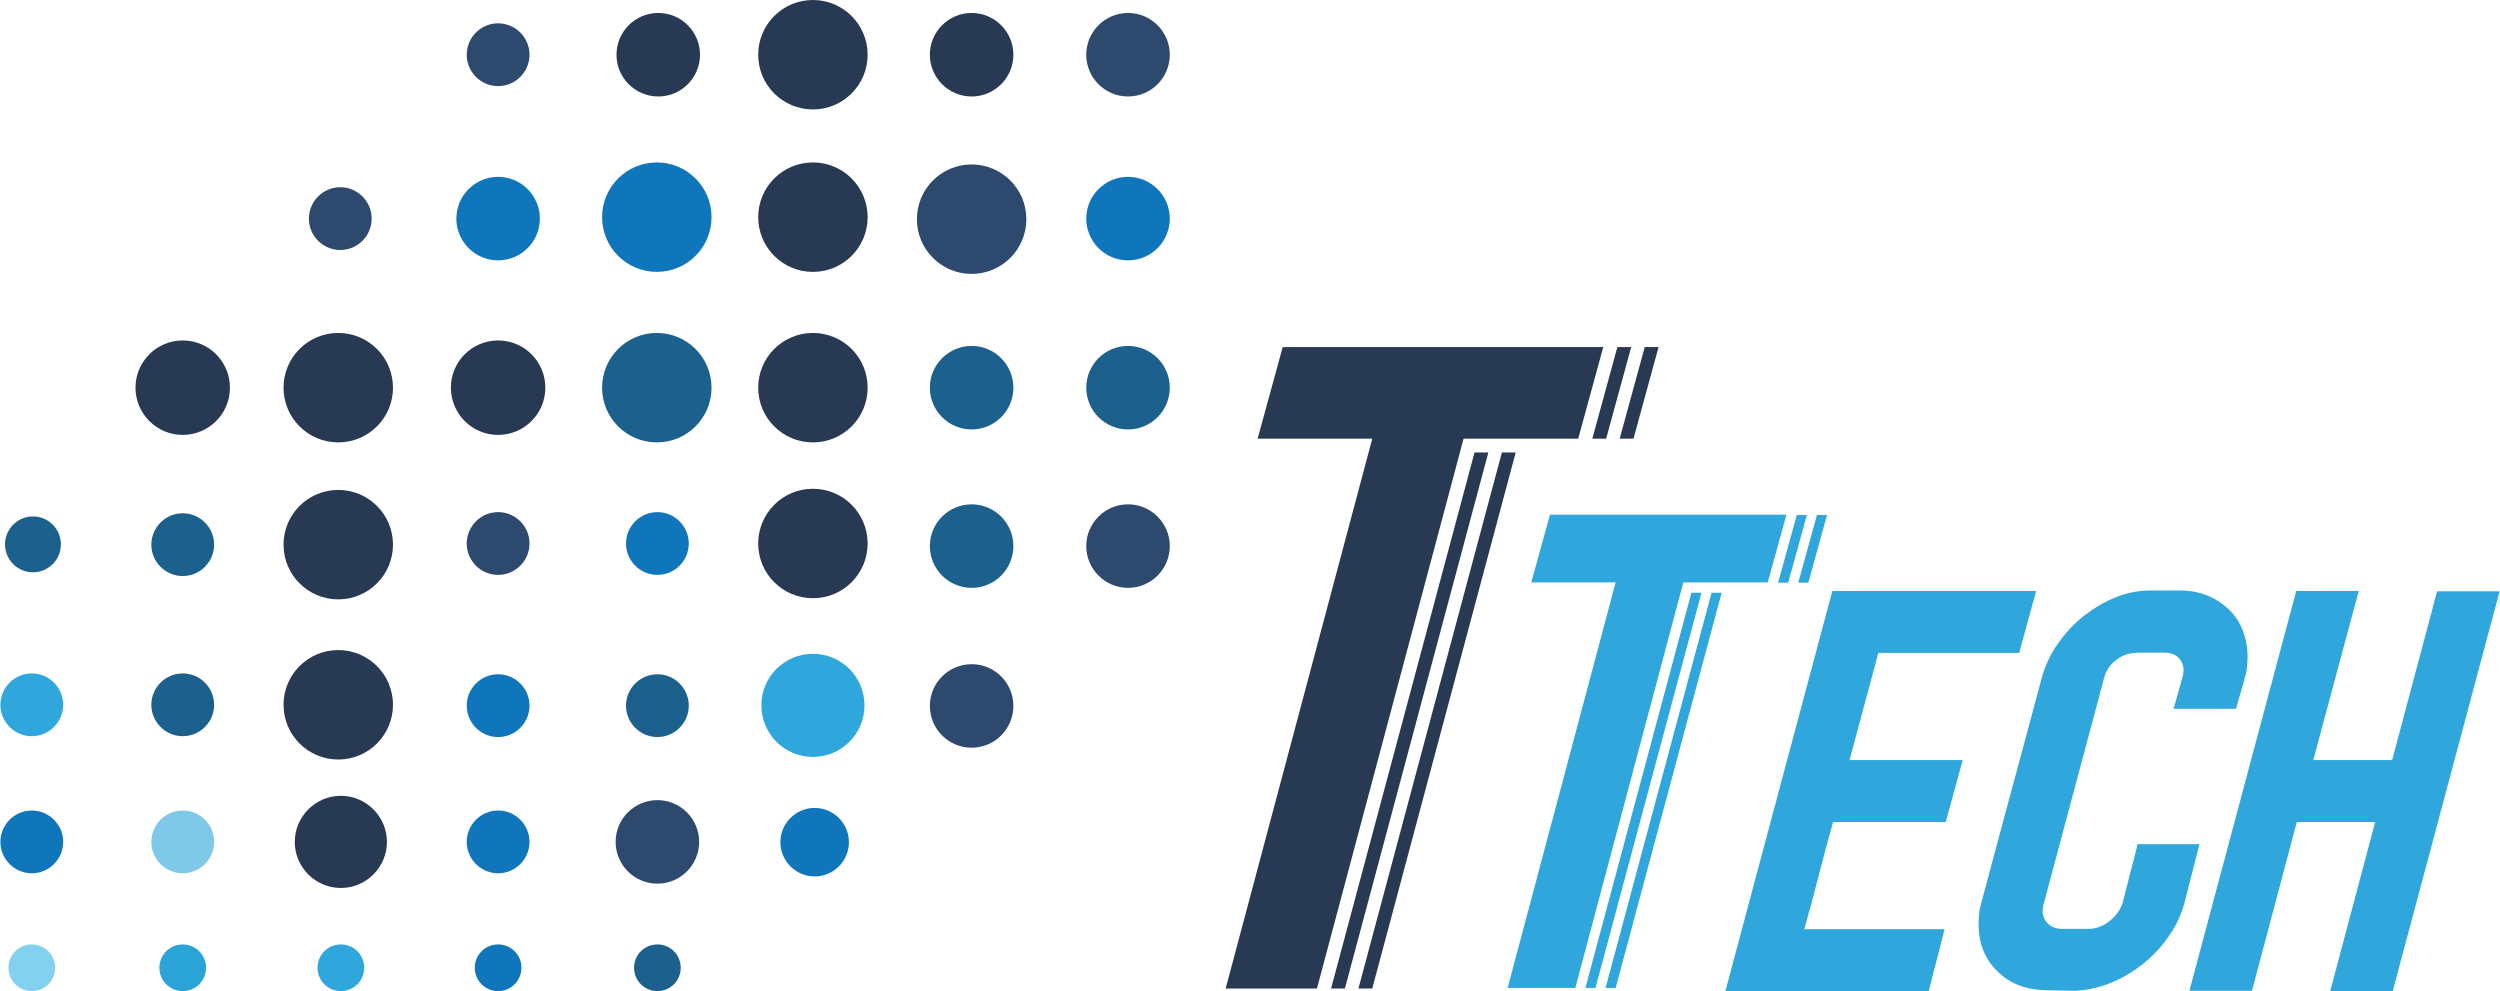 <?xml version="1.0" encoding="UTF-8"?>
<!DOCTYPE svg PUBLIC "-//W3C//DTD SVG 1.1//EN" "http://www.w3.org/Graphics/SVG/1.1/DTD/svg11.dtd">
<!-- Creator: CorelDRAW X6 -->
<svg xmlns="http://www.w3.org/2000/svg" xml:space="preserve" width="4.06in" height="1.61in" version="1.1" style="shape-rendering:geometricPrecision; text-rendering:geometricPrecision; image-rendering:optimizeQuality; fill-rule:evenodd; clip-rule:evenodd"
viewBox="0 0 8677 3442"
 xmlns:xlink="http://www.w3.org/1999/xlink">
 <defs>
  <style type="text/css">
   <![CDATA[
    .fil3 {fill:#1076BB}
    .fil4 {fill:#1C608D}
    .fil0 {fill:#283953}
    .fil5 {fill:#2AA4D6}
    .fil2 {fill:#2D496E}
    .fil1 {fill:#2FA7DC}
    .fil7 {fill:#7EC8E8}
    .fil6 {fill:#84D0EF}
   ]]>
  </style>
 </defs>
 <g id="Layer_x0020_1">
  <g id="_325236112">
   <path class="fil0" d="M4572 3432l-318 0 509 -1909 -398 0 87 -318 1113 0 -87 318 -398 0 -509 1909zm594 -1861l-498 1861 -48 0 498 -1861 48 0zm95 0l-498 1861 -48 0 498 -1861 48 0zm361 -48l87 -318 48 0 -87 318 -48 0zm-95 0l87 -318 48 0 -87 318 -48 0z"/>
   <path class="fil1" d="M5468 3430l-235 0 375 -1408 -293 0 65 -235 821 0 -65 235 -293 0 -375 1408zm438 -1372l-368 1372 -35 0 368 -1372 35 0zm70 0l-368 1372 -35 0 368 -1372 35 0zm266 -35l65 -235 35 0 -65 235 -35 0zm-70 0l65 -235 35 0 -65 235 -35 0zm190 29l706 0 -59 215 -489 0c-17,64 -34,126 -50,186 -16,60 -33,122 -50,186l393 0 -59 215 -391 0c-18,64 -35,126 -50,186 -15,60 -32,122 -50,186l487 0 -55 215 -706 0 371 -1388zm1054 215c-26,0 -50,8 -71,25 -22,17 -36,38 -42,65l-209 782c-7,23 -4,43 8,60 12,16 29,25 53,26l98 0c26,-1 50,-11 71,-28 22,-18 36,-38 44,-62 8,-31 17,-65 26,-102 10,-36 19,-70 26,-102l215 0 -53 207c-12,42 -30,80 -56,116 -25,36 -55,67 -90,95 -35,27 -72,49 -113,65 -41,16 -82,25 -124,26l-96 -2c-70,-1 -127,-23 -170,-66 -43,-42 -65,-97 -65,-163 0,-13 1,-26 2,-38 1,-12 4,-25 8,-38 34,-128 69,-258 105,-391 36,-133 71,-263 105,-391 12,-42 30,-81 56,-117 25,-36 55,-68 90,-96 35,-27 72,-49 112,-65 40,-16 81,-23 123,-23l98 0c35,0 67,6 96,18 29,12 53,28 74,48 21,20 37,44 48,72 11,28 17,58 17,91 0,13 -1,26 -2,38 -1,12 -4,25 -8,38 -4,16 -9,33 -15,53 -6,20 -11,37 -15,53l-217 0 31 -109c7,-25 4,-45 -8,-62 -12,-16 -30,-24 -55,-24l-98 0zm401 1173l-217 0 371 -1388 217 0 -158 587 274 0c26,-98 52,-196 78,-293 26,-98 52,-195 78,-293l217 0 -371 1388 -217 0 156 -587 -272 0 -156 587z"/>
  </g>
  <g id="_325310336">
   <path class="fil2" d="M3915 45c80,0 145,65 145,145 0,80 -65,145 -145,145 -80,0 -145,-65 -145,-145 0,-80 65,-145 145,-145z"/>
   <path class="fil3" d="M3915 614c80,0 145,65 145,145 0,80 -65,145 -145,145 -80,0 -145,-65 -145,-145 0,-80 65,-145 145,-145z"/>
   <path class="fil4" d="M3915 1201c80,0 145,65 145,145 0,80 -65,145 -145,145 -80,0 -145,-65 -145,-145 0,-80 65,-145 145,-145z"/>
   <path class="fil2" d="M3915 1751c80,0 145,65 145,145 0,80 -65,145 -145,145 -80,0 -145,-65 -145,-145 0,-80 65,-145 145,-145z"/>
   <path class="fil0" d="M3372 45c80,0 145,65 145,145 0,80 -65,145 -145,145 -80,0 -145,-65 -145,-145 0,-80 65,-145 145,-145z"/>
   <path class="fil2" d="M3372 571c105,0 190,85 190,190 0,105 -85,190 -190,190 -105,0 -190,-85 -190,-190 0,-105 85,-190 190,-190z"/>
   <path class="fil4" d="M3372 1201c80,0 145,65 145,145 0,80 -65,145 -145,145 -80,0 -145,-65 -145,-145 0,-80 65,-145 145,-145z"/>
   <path class="fil4" d="M3372 1751c80,0 145,65 145,145 0,80 -65,145 -145,145 -80,0 -145,-65 -145,-145 0,-80 65,-145 145,-145z"/>
   <path class="fil2" d="M3372 2306c80,0 145,65 145,145 0,80 -65,145 -145,145 -80,0 -145,-65 -145,-145 0,-80 65,-145 145,-145z"/>
   <path class="fil0" d="M2821 0c105,0 190,85 190,190 0,105 -85,190 -190,190 -105,0 -190,-85 -190,-190 0,-105 85,-190 190,-190z"/>
   <path class="fil0" d="M2821 564c105,0 190,85 190,190 0,105 -85,190 -190,190 -105,0 -190,-85 -190,-190 0,-105 85,-190 190,-190z"/>
   <path class="fil0" d="M2821 1156c105,0 190,85 190,190 0,105 -85,190 -190,190 -105,0 -190,-85 -190,-190 0,-105 85,-190 190,-190z"/>
   <path class="fil0" d="M2821 1697c105,0 190,85 190,190 0,105 -85,190 -190,190 -105,0 -190,-85 -190,-190 0,-105 85,-190 190,-190z"/>
   <path class="fil1" d="M2821 2270c99,0 179,80 179,179 0,99 -80,179 -179,179 -99,0 -179,-80 -179,-179 0,-99 80,-179 179,-179z"/>
   <path class="fil3" d="M2827 2805c65,0 119,53 119,119 0,65 -53,119 -119,119 -65,0 -119,-53 -119,-119 0,-65 53,-119 119,-119z"/>
   <path class="fil4" d="M2281 3279c45,0 81,36 81,81 0,45 -36,81 -81,81 -45,0 -81,-36 -81,-81 0,-45 36,-81 81,-81z"/>
   <path class="fil2" d="M2281 2778c80,0 145,65 145,145 0,80 -65,145 -145,145 -80,0 -145,-65 -145,-145 0,-80 65,-145 145,-145z"/>
   <path class="fil4" d="M2281 2341c60,0 109,49 109,109 0,60 -49,109 -109,109 -60,0 -109,-49 -109,-109 0,-60 49,-109 109,-109z"/>
   <path class="fil3" d="M2281 1778c60,0 109,49 109,109 0,60 -49,109 -109,109 -60,0 -109,-49 -109,-109 0,-60 49,-109 109,-109z"/>
   <path class="fil4" d="M2279 1156c105,0 190,85 190,190 0,105 -85,190 -190,190 -105,0 -190,-85 -190,-190 0,-105 85,-190 190,-190z"/>
   <path class="fil3" d="M2279 564c105,0 190,85 190,190 0,105 -85,190 -190,190 -105,0 -190,-85 -190,-190 0,-105 85,-190 190,-190z"/>
   <path class="fil0" d="M2284 45c80,0 145,65 145,145 0,80 -65,145 -145,145 -80,0 -145,-65 -145,-145 0,-80 65,-145 145,-145z"/>
   <path class="fil3" d="M1728 614c80,0 145,65 145,145 0,80 -65,145 -145,145 -80,0 -145,-65 -145,-145 0,-80 65,-145 145,-145z"/>
   <path class="fil2" d="M1728 81c60,0 109,49 109,109 0,60 -49,109 -109,109 -60,0 -109,-49 -109,-109 0,-60 49,-109 109,-109z"/>
   <path class="fil2" d="M1180 650c60,0 109,49 109,109 0,60 -49,109 -109,109 -60,0 -109,-49 -109,-109 0,-60 49,-109 109,-109z"/>
   <path class="fil3" d="M1728 3279c45,0 81,36 81,81 0,45 -36,81 -81,81 -45,0 -81,-36 -81,-81 0,-45 36,-81 81,-81z"/>
   <path class="fil3" d="M1728 2814c60,0 109,49 109,109 0,60 -49,109 -109,109 -60,0 -109,-49 -109,-109 0,-60 49,-109 109,-109z"/>
   <path class="fil3" d="M1728 2341c60,0 109,49 109,109 0,60 -49,109 -109,109 -60,0 -109,-49 -109,-109 0,-60 49,-109 109,-109z"/>
   <path class="fil2" d="M1728 1778c60,0 109,49 109,109 0,60 -49,109 -109,109 -60,0 -109,-49 -109,-109 0,-60 49,-109 109,-109z"/>
   <path class="fil0" d="M1728 1182c91,0 164,74 164,164 0,91 -74,164 -164,164 -91,0 -164,-74 -164,-164 0,-91 74,-164 164,-164z"/>
   <path class="fil0" d="M1173 1156c105,0 190,85 190,190 0,105 -85,190 -190,190 -105,0 -190,-85 -190,-190 0,-105 85,-190 190,-190z"/>
   <path class="fil0" d="M1173 1701c105,0 190,85 190,190 0,105 -85,190 -190,190 -105,0 -190,-85 -190,-190 0,-105 85,-190 190,-190z"/>
   <path class="fil0" d="M1173 2257c105,0 190,85 190,190 0,105 -85,190 -190,190 -105,0 -190,-85 -190,-190 0,-105 85,-190 190,-190z"/>
   <path class="fil0" d="M1182 2763c88,0 160,72 160,160 0,88 -72,160 -160,160 -88,0 -160,-72 -160,-160 0,-88 72,-160 160,-160z"/>
   <path class="fil1" d="M1182 3279c45,0 81,36 81,81 0,45 -36,81 -81,81 -45,0 -81,-36 -81,-81 0,-45 36,-81 81,-81z"/>
   <path class="fil5" d="M633 3279c45,0 81,36 81,81 0,45 -36,81 -81,81 -45,0 -81,-36 -81,-81 0,-45 36,-81 81,-81z"/>
   <path class="fil6" d="M109 3279c45,0 81,36 81,81 0,45 -36,81 -81,81 -45,0 -81,-36 -81,-81 0,-45 36,-81 81,-81z"/>
   <path class="fil7" d="M633 2814c60,0 109,49 109,109 0,60 -49,109 -109,109 -60,0 -109,-49 -109,-109 0,-60 49,-109 109,-109z"/>
   <path class="fil3" d="M109 2814c60,0 109,49 109,109 0,60 -49,109 -109,109 -60,0 -109,-49 -109,-109 0,-60 49,-109 109,-109z"/>
   <path class="fil4" d="M633 2338c60,0 109,49 109,109 0,60 -49,109 -109,109 -60,0 -109,-49 -109,-109 0,-60 49,-109 109,-109z"/>
   <path class="fil1" d="M109 2338c60,0 109,49 109,109 0,60 -49,109 -109,109 -60,0 -109,-49 -109,-109 0,-60 49,-109 109,-109z"/>
   <path class="fil4" d="M633 1782c60,0 109,49 109,109 0,60 -49,109 -109,109 -60,0 -109,-49 -109,-109 0,-60 49,-109 109,-109z"/>
   <path class="fil4" d="M113 1793c54,0 97,44 97,97 0,54 -44,97 -97,97 -54,0 -97,-44 -97,-97 0,-54 44,-97 97,-97z"/>
   <path class="fil0" d="M633 1182c91,0 164,74 164,164 0,91 -74,164 -164,164 -91,0 -164,-74 -164,-164 0,-91 74,-164 164,-164z"/>
  </g>
 </g>
</svg>
